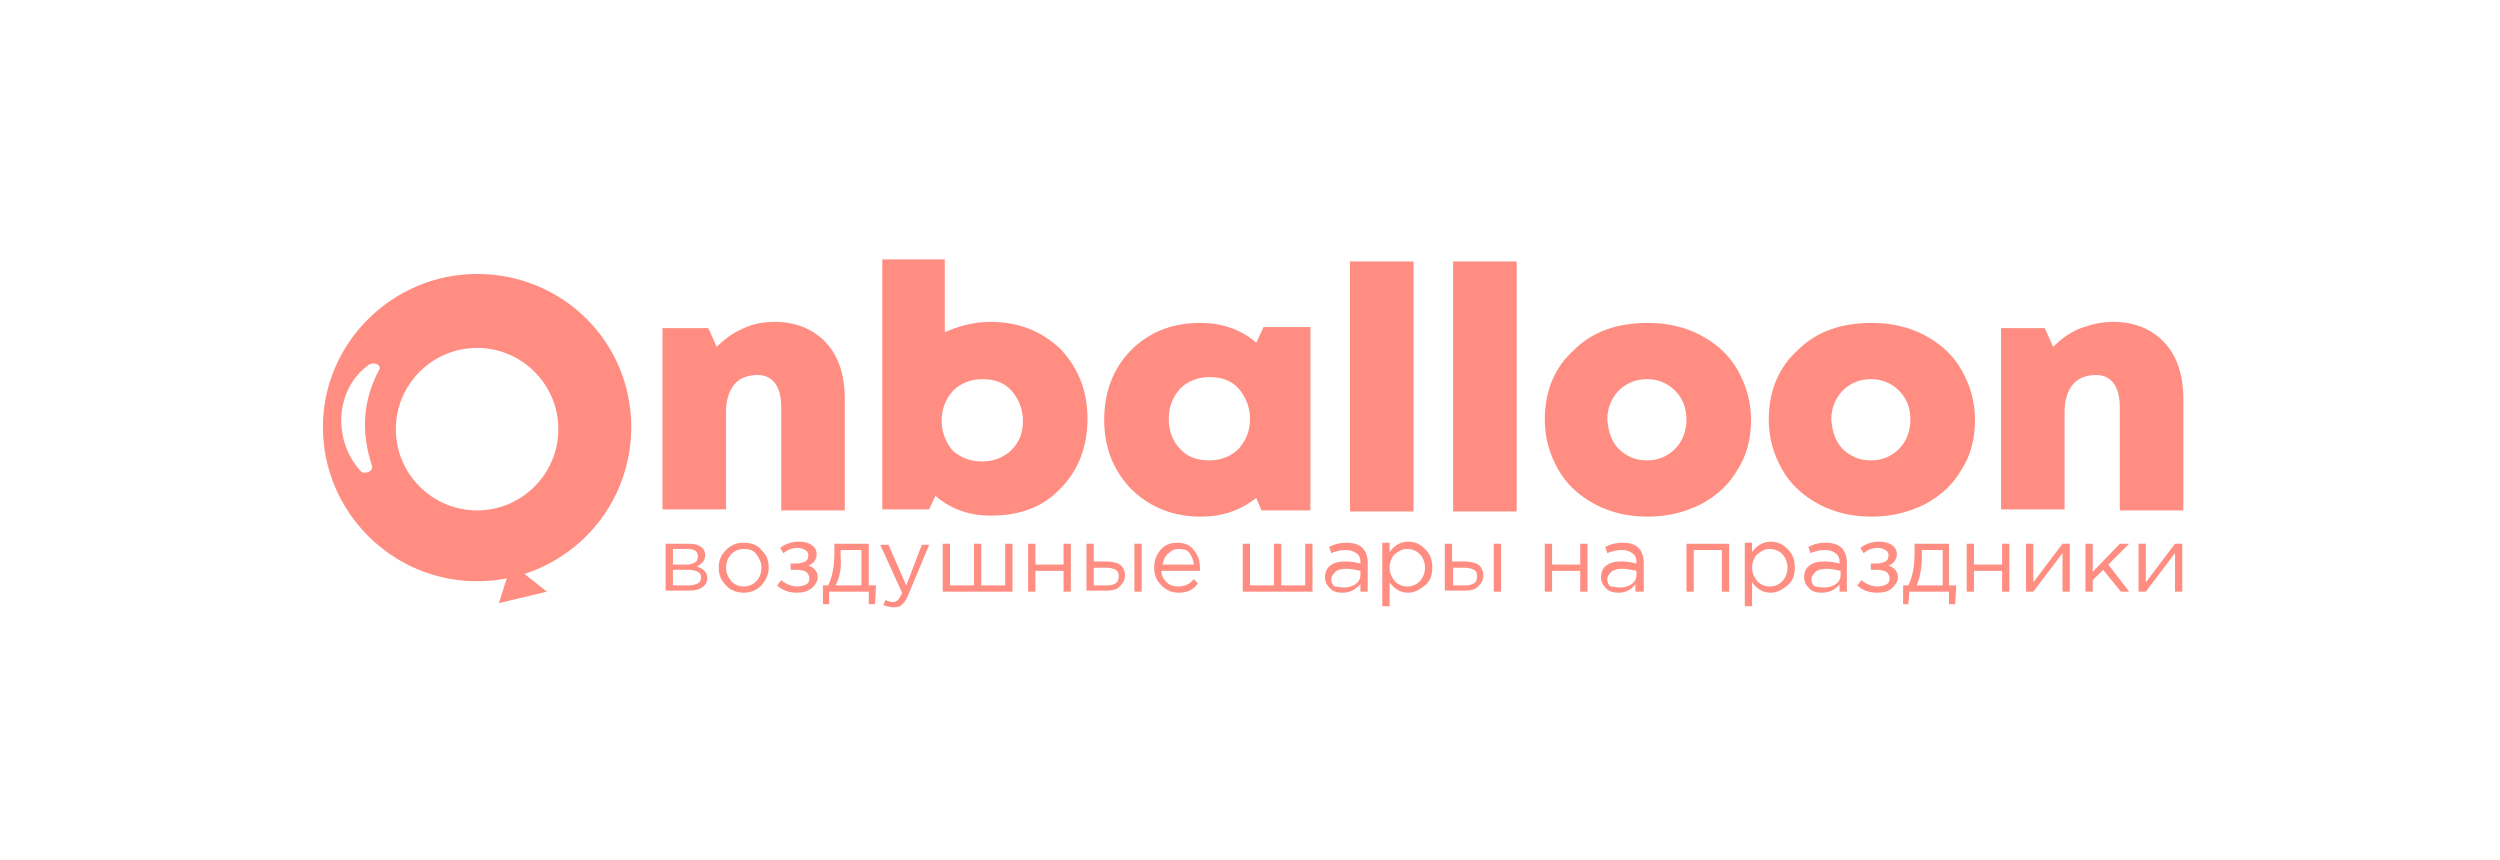 <?xml version="1.0" encoding="UTF-8"?> <!-- Generator: Adobe Illustrator 19.0.1, SVG Export Plug-In . SVG Version: 6.00 Build 0) --> <svg xmlns="http://www.w3.org/2000/svg" xmlns:xlink="http://www.w3.org/1999/xlink" id="Группа_2_копия_1_" x="0px" y="0px" viewBox="0 0 240 82.6" style="enable-background:new 0 0 240 82.6;" xml:space="preserve"> <style type="text/css"> .st0{fill:#FF8D81;} </style> <g id="nballoon"> <g> <path class="st0" d="M74.4,30.9c2,0,3.7,0.7,4.9,2c1.2,1.3,1.8,3.1,1.8,5.4v10.7h-6.1v-9.9c0-2-0.8-3.1-2.3-3.1 c-0.9,0-1.7,0.3-2.2,0.9c-0.5,0.6-0.8,1.5-0.8,2.6v9.4h-6.1V31.5H68l0.8,1.8c0.7-0.7,1.5-1.3,2.4-1.7 C72.2,31.1,73.2,30.9,74.4,30.9z"></path> <path class="st0" d="M95.1,30.9c2.7,0,4.9,0.9,6.7,2.6c1.7,1.8,2.6,4,2.6,6.7c0,2.7-0.9,5-2.6,6.7c-1.7,1.8-3.9,2.6-6.7,2.6 c-2,0-3.8-0.6-5.3-1.9l-0.6,1.3h-4.5v-24h6v7C92,31.3,93.5,30.9,95.1,30.9z M94.3,44.3c1.1,0,2.1-0.4,2.8-1.1 c0.8-0.8,1.1-1.7,1.1-2.8c0-1.1-0.4-2.1-1.1-2.9c-0.7-0.8-1.7-1.1-2.8-1.1s-2.1,0.4-2.8,1.1c-0.7,0.8-1.1,1.7-1.1,2.9 c0,1.1,0.4,2.1,1.1,2.9C92.2,43.9,93.1,44.3,94.3,44.3z"></path> <path class="st0" d="M121.3,31.4h4.5v17.6h-4.7l-0.5-1.2c-1.5,1.2-3.3,1.8-5.3,1.8c-1.8,0-3.4-0.4-4.8-1.2 c-1.4-0.8-2.5-1.9-3.3-3.3c-0.8-1.4-1.2-3-1.2-4.8c0-2.7,0.9-5,2.6-6.7c1.7-1.7,3.9-2.6,6.6-2.6c2.1,0,3.9,0.6,5.4,1.9L121.3,31.4 z M113.3,43.1c0.7,0.8,1.7,1.1,2.8,1.1c1.1,0,2.1-0.4,2.8-1.1c0.7-0.8,1.1-1.7,1.1-2.9c0-1.1-0.4-2.1-1.1-2.9s-1.7-1.1-2.8-1.1 c-1.1,0-2.1,0.4-2.8,1.1c-0.7,0.8-1.1,1.7-1.1,2.9C112.2,41.4,112.6,42.4,113.3,43.1z"></path> <path class="st0" d="M129.6,49.1v-24h6.1v24H129.6z"></path> <path class="st0" d="M139.5,49.1v-24h6.1v24H139.5z"></path> <path class="st0" d="M158.2,49.6c-1.9,0-3.6-0.4-5.1-1.2c-1.5-0.8-2.7-1.9-3.5-3.3c-0.8-1.4-1.3-3-1.3-4.8c0-2.7,0.9-5,2.8-6.7 c1.8-1.8,4.2-2.6,7.1-2.6c1.9,0,3.6,0.4,5.1,1.2c1.5,0.8,2.7,1.9,3.5,3.3c0.8,1.4,1.3,3,1.3,4.8c0,1.8-0.4,3.4-1.3,4.8 c-0.8,1.4-2,2.5-3.5,3.3C161.7,49.2,160,49.6,158.2,49.6z M155.4,43.1c0.7,0.7,1.6,1.1,2.7,1.1s2-0.4,2.7-1.1 c0.7-0.7,1.1-1.7,1.1-2.8c0-1.2-0.4-2.1-1.1-2.8c-0.7-0.7-1.6-1.1-2.7-1.1c-1.1,0-2,0.4-2.7,1.1c-0.7,0.7-1.1,1.7-1.1,2.8 C154.4,41.4,154.7,42.4,155.4,43.1z"></path> <path class="st0" d="M179.7,49.6c-1.9,0-3.6-0.4-5.1-1.2c-1.5-0.8-2.7-1.9-3.5-3.3c-0.8-1.4-1.3-3-1.3-4.8c0-2.7,0.9-5,2.8-6.7 c1.8-1.8,4.2-2.6,7.1-2.6c1.9,0,3.6,0.4,5.1,1.2c1.5,0.8,2.7,1.9,3.5,3.3c0.8,1.4,1.3,3,1.3,4.8c0,1.8-0.4,3.4-1.3,4.8 c-0.8,1.4-2,2.5-3.5,3.3C183.2,49.2,181.5,49.6,179.7,49.6z M176.9,43.1c0.7,0.7,1.6,1.1,2.7,1.1s2-0.4,2.7-1.1 c0.7-0.7,1.1-1.7,1.1-2.8c0-1.2-0.4-2.1-1.1-2.8c-0.7-0.7-1.6-1.1-2.7-1.1c-1.1,0-2,0.4-2.7,1.1c-0.7,0.7-1.1,1.7-1.1,2.8 C175.9,41.4,176.2,42.4,176.9,43.1z"></path> <path class="st0" d="M202.9,30.9c2,0,3.7,0.7,4.9,2c1.2,1.3,1.8,3.1,1.8,5.4v10.7h-6.1v-9.9c0-2-0.8-3.1-2.3-3.1 c-0.9,0-1.7,0.3-2.2,0.9c-0.5,0.6-0.8,1.5-0.8,2.6v9.4h-6.1V31.5h4.2l0.8,1.8c0.7-0.7,1.5-1.3,2.4-1.7 C200.8,31.1,201.8,30.9,202.9,30.9z"></path> </g> </g> <g id="воздушные_шары_на_праздники"> <g> <path class="st0" d="M63.9,56.8v-4.6h2.3c0.5,0,0.8,0.1,1.1,0.3c0.3,0.2,0.4,0.5,0.4,0.8c0,0.5-0.3,0.8-0.8,1.1 c0.7,0.2,1,0.6,1,1.1c0,0.4-0.2,0.7-0.5,0.9s-0.7,0.3-1.2,0.3H63.9z M64.6,54.2H66c0.3,0,0.5-0.1,0.7-0.2s0.3-0.3,0.3-0.6 c0-0.2-0.1-0.4-0.2-0.5c-0.2-0.1-0.4-0.2-0.7-0.2h-1.5V54.2z M64.6,56.2h1.6c0.3,0,0.6-0.1,0.8-0.2c0.2-0.1,0.3-0.3,0.3-0.6 c0-0.2-0.1-0.4-0.3-0.5c-0.2-0.1-0.5-0.2-0.9-0.2h-1.5V56.2z"></path> <path class="st0" d="M73.1,56.2c-0.5,0.5-1.1,0.7-1.7,0.7s-1.3-0.2-1.7-0.7c-0.5-0.5-0.7-1-0.7-1.7c0-0.7,0.2-1.2,0.7-1.7 c0.5-0.5,1-0.7,1.7-0.7s1.3,0.2,1.7,0.7c0.5,0.5,0.7,1,0.7,1.7C73.8,55.2,73.5,55.7,73.1,56.2z M71.4,56.3c0.5,0,0.9-0.2,1.2-0.5 c0.3-0.3,0.5-0.8,0.5-1.3c0-0.5-0.2-0.9-0.5-1.3c-0.3-0.4-0.7-0.5-1.2-0.5c-0.5,0-0.9,0.2-1.2,0.5c-0.3,0.3-0.5,0.8-0.5,1.3 c0,0.5,0.2,0.9,0.5,1.3C70.5,56.1,70.9,56.3,71.4,56.3z"></path> <path class="st0" d="M76.5,56.9c-0.7,0-1.4-0.2-1.9-0.7l0.4-0.5c0.5,0.4,1,0.6,1.6,0.6c0.3,0,0.6-0.1,0.8-0.2 c0.2-0.1,0.3-0.3,0.3-0.6c0-0.2-0.1-0.4-0.3-0.6c-0.2-0.1-0.5-0.2-0.9-0.2h-0.6v-0.6h0.6c0.3,0,0.6-0.1,0.8-0.2 c0.2-0.1,0.3-0.3,0.3-0.6c0-0.2-0.1-0.4-0.3-0.5s-0.4-0.2-0.7-0.2c-0.6,0-1,0.2-1.4,0.5l-0.3-0.5c0.5-0.4,1.1-0.6,1.8-0.6 c0.5,0,0.9,0.1,1.2,0.3c0.3,0.2,0.5,0.5,0.5,0.9c0,0.5-0.3,0.9-0.8,1.1c0.6,0.2,0.9,0.6,0.9,1.1c0,0.4-0.2,0.7-0.5,1 C77.5,56.8,77.1,56.9,76.5,56.9z"></path> <path class="st0" d="M79,58v-1.8h0.5c0.4-0.8,0.6-1.8,0.6-3.2v-0.8h3.3v4h0.7L84,58h-0.6v-1.2h-3.8L79.6,58H79z M80.2,56.2h2.5 v-3.4h-2v0.6C80.8,54.6,80.6,55.5,80.2,56.2z"></path> <path class="st0" d="M85.8,58.3c-0.3,0-0.7-0.1-1-0.2l0.2-0.5c0.2,0.1,0.5,0.2,0.7,0.2c0.2,0,0.4-0.1,0.5-0.2 c0.1-0.1,0.3-0.4,0.4-0.7l-2.1-4.6h0.8l1.7,3.9l1.5-3.9h0.7l-2,4.8c-0.2,0.5-0.4,0.8-0.7,1C86.5,58.2,86.2,58.3,85.8,58.3z"></path> <path class="st0" d="M90.5,56.8v-4.6h0.7v4h2.3v-4h0.7v4h2.3v-4h0.7v4.6H90.5z"></path> <path class="st0" d="M98.7,56.8v-4.6h0.7v2h2.7v-2h0.7v4.6h-0.7v-2h-2.7v2H98.7z"></path> <path class="st0" d="M104.3,56.8v-4.6h0.7v1.7h1.2c0.5,0,1,0.1,1.3,0.3s0.5,0.6,0.5,1c0,0.5-0.2,0.8-0.5,1.1s-0.7,0.4-1.3,0.4 H104.3z M105,56.2h1.3c0.4,0,0.6-0.1,0.8-0.2s0.3-0.4,0.3-0.7c0-0.3-0.1-0.5-0.3-0.6c-0.2-0.1-0.5-0.2-0.8-0.2H105V56.2z M108.9,56.8v-4.6h0.7v4.6H108.9z"></path> <path class="st0" d="M113.2,56.9c-0.7,0-1.2-0.2-1.7-0.7s-0.7-1-0.7-1.7c0-0.7,0.2-1.2,0.6-1.7c0.4-0.5,1-0.7,1.6-0.7 c0.7,0,1.2,0.2,1.6,0.7c0.4,0.5,0.6,1,0.6,1.8c0,0.1,0,0.2,0,0.2h-3.7c0,0.5,0.2,0.8,0.5,1.1s0.7,0.4,1.1,0.4 c0.6,0,1.1-0.2,1.5-0.7l0.4,0.4C114.6,56.6,114,56.9,113.2,56.9z M111.6,54.2h3c0-0.4-0.2-0.8-0.4-1.1s-0.6-0.4-1-0.4 c-0.4,0-0.7,0.1-1,0.4C111.8,53.4,111.7,53.8,111.6,54.2z"></path> <path class="st0" d="M119.3,56.8v-4.6h0.7v4h2.3v-4h0.7v4h2.3v-4h0.7v4.6H119.3z"></path> <path class="st0" d="M128.9,56.9c-0.5,0-0.9-0.1-1.2-0.4s-0.5-0.6-0.5-1.1c0-0.5,0.2-0.9,0.5-1.1c0.4-0.3,0.8-0.4,1.5-0.4 c0.5,0,1,0.1,1.4,0.2V54c0-0.4-0.1-0.7-0.4-0.9s-0.6-0.3-1-0.3c-0.5,0-0.9,0.1-1.4,0.3l-0.2-0.6c0.6-0.3,1.1-0.4,1.7-0.4 c0.7,0,1.2,0.2,1.5,0.5c0.3,0.3,0.5,0.8,0.5,1.4v2.8h-0.7v-0.7C130.1,56.6,129.6,56.9,128.9,56.9z M129,56.4 c0.4,0,0.8-0.1,1.1-0.3c0.3-0.2,0.5-0.5,0.5-0.9v-0.4c-0.5-0.1-0.9-0.2-1.4-0.2c-0.4,0-0.8,0.1-1,0.3s-0.4,0.4-0.4,0.7 c0,0.3,0.1,0.5,0.3,0.7C128.4,56.3,128.7,56.4,129,56.4z"></path> <path class="st0" d="M132.7,58.2v-6.1h0.7v0.9c0.5-0.7,1.1-1,1.8-1c0.6,0,1.1,0.2,1.6,0.7s0.7,1,0.7,1.8c0,0.7-0.2,1.3-0.7,1.7 s-1,0.7-1.6,0.7c-0.7,0-1.3-0.3-1.8-1v2.3H132.7z M135.1,56.3c0.5,0,0.9-0.2,1.2-0.5s0.5-0.8,0.5-1.3c0-0.5-0.2-1-0.5-1.3 s-0.7-0.5-1.2-0.5c-0.5,0-0.8,0.2-1.2,0.5c-0.3,0.3-0.5,0.8-0.5,1.3c0,0.5,0.2,0.9,0.5,1.3C134.2,56.1,134.6,56.3,135.1,56.3z"></path> <path class="st0" d="M138.7,56.8v-4.6h0.7v1.7h1.2c0.5,0,1,0.1,1.3,0.3s0.5,0.6,0.5,1c0,0.5-0.2,0.8-0.5,1.1 c-0.3,0.3-0.7,0.4-1.3,0.4H138.7z M139.4,56.2h1.3c0.4,0,0.6-0.1,0.8-0.2s0.3-0.4,0.3-0.7c0-0.3-0.1-0.5-0.3-0.6 c-0.2-0.1-0.5-0.2-0.8-0.2h-1.2V56.2z M143.4,56.8v-4.6h0.7v4.6H143.4z"></path> <path class="st0" d="M148.3,56.8v-4.6h0.7v2h2.7v-2h0.7v4.6h-0.7v-2H149v2H148.3z"></path> <path class="st0" d="M155.4,56.9c-0.5,0-0.9-0.1-1.2-0.4s-0.5-0.6-0.5-1.1c0-0.5,0.2-0.9,0.5-1.1c0.4-0.3,0.8-0.4,1.5-0.4 c0.5,0,1,0.1,1.4,0.2V54c0-0.4-0.1-0.7-0.4-0.9s-0.6-0.3-1-0.3c-0.5,0-0.9,0.1-1.4,0.3l-0.2-0.6c0.6-0.3,1.1-0.4,1.7-0.4 c0.7,0,1.2,0.2,1.5,0.5c0.3,0.3,0.5,0.8,0.5,1.4v2.8H157v-0.7C156.6,56.6,156.1,56.9,155.4,56.9z M155.5,56.4 c0.4,0,0.8-0.1,1.1-0.3c0.3-0.2,0.5-0.5,0.5-0.9v-0.4c-0.5-0.1-0.9-0.2-1.4-0.2c-0.4,0-0.8,0.1-1,0.3s-0.4,0.4-0.4,0.7 c0,0.3,0.1,0.5,0.3,0.7C154.9,56.3,155.2,56.4,155.5,56.4z"></path> <path class="st0" d="M161.9,56.8v-4.6h4.1v4.6h-0.7v-4h-2.7v4H161.9z"></path> <path class="st0" d="M167.5,58.2v-6.1h0.7v0.9c0.5-0.7,1.1-1,1.8-1c0.6,0,1.1,0.2,1.6,0.7s0.7,1,0.7,1.8c0,0.7-0.2,1.3-0.7,1.7 s-1,0.7-1.6,0.7c-0.7,0-1.3-0.3-1.8-1v2.3H167.5z M169.9,56.3c0.5,0,0.9-0.2,1.2-0.5s0.5-0.8,0.5-1.3c0-0.5-0.2-1-0.5-1.3 s-0.7-0.5-1.2-0.5c-0.5,0-0.8,0.2-1.2,0.5c-0.3,0.3-0.5,0.8-0.5,1.3c0,0.5,0.2,0.9,0.5,1.3C169,56.1,169.4,56.3,169.9,56.3z"></path> <path class="st0" d="M174.9,56.9c-0.5,0-0.9-0.1-1.2-0.4s-0.5-0.6-0.5-1.1c0-0.5,0.2-0.9,0.5-1.1c0.4-0.3,0.8-0.4,1.5-0.4 c0.5,0,1,0.1,1.4,0.2V54c0-0.4-0.1-0.7-0.4-0.9s-0.6-0.3-1-0.3c-0.5,0-0.9,0.1-1.4,0.3l-0.2-0.6c0.6-0.3,1.1-0.4,1.7-0.4 c0.7,0,1.2,0.2,1.5,0.5c0.3,0.3,0.5,0.8,0.5,1.4v2.8h-0.7v-0.7C176.2,56.6,175.6,56.9,174.9,56.9z M175.1,56.4 c0.4,0,0.8-0.1,1.1-0.3c0.3-0.2,0.5-0.5,0.5-0.9v-0.4c-0.5-0.1-0.9-0.2-1.4-0.2c-0.4,0-0.8,0.1-1,0.3s-0.4,0.4-0.4,0.7 c0,0.3,0.1,0.5,0.3,0.7C174.4,56.3,174.7,56.4,175.1,56.4z"></path> <path class="st0" d="M180.2,56.9c-0.7,0-1.4-0.2-1.9-0.7l0.4-0.5c0.5,0.4,1,0.6,1.6,0.6c0.3,0,0.6-0.1,0.8-0.2 c0.2-0.1,0.3-0.3,0.3-0.6c0-0.2-0.1-0.4-0.3-0.6c-0.2-0.1-0.5-0.2-0.9-0.2h-0.6v-0.6h0.6c0.3,0,0.6-0.1,0.8-0.2 c0.2-0.1,0.3-0.3,0.3-0.6c0-0.2-0.1-0.4-0.3-0.5c-0.2-0.1-0.4-0.2-0.7-0.2c-0.6,0-1,0.2-1.4,0.5l-0.3-0.5c0.5-0.4,1.1-0.6,1.8-0.6 c0.5,0,0.9,0.1,1.2,0.3s0.5,0.5,0.5,0.9c0,0.5-0.3,0.9-0.8,1.1c0.6,0.2,0.9,0.6,0.9,1.1c0,0.4-0.2,0.7-0.5,1 C181.3,56.8,180.8,56.9,180.2,56.9z"></path> <path class="st0" d="M182.7,58v-1.8h0.5c0.4-0.8,0.6-1.8,0.6-3.2v-0.8h3.3v4h0.7l-0.1,1.8h-0.6v-1.2h-3.8l-0.1,1.2H182.7z M184,56.2h2.5v-3.4h-2v0.6C184.5,54.6,184.3,55.5,184,56.2z"></path> <path class="st0" d="M188.8,56.8v-4.6h0.7v2h2.7v-2h0.7v4.6h-0.7v-2h-2.7v2H188.8z"></path> <path class="st0" d="M194.5,56.8v-4.6h0.7v3.7l2.8-3.7h0.7v4.6h-0.7v-3.7l-2.8,3.7H194.5z"></path> <path class="st0" d="M200.2,56.8v-4.6h0.7v2.7l2.6-2.7h0.9l-2,2l2,2.6h-0.8l-1.7-2.1l-1,1v1.1H200.2z"></path> <path class="st0" d="M205.3,56.8v-4.6h0.7v3.7l2.8-3.7h0.7v4.6h-0.7v-3.7l-2.8,3.7H205.3z"></path> </g> </g> <path class="st0" d="M45.8,26.3c-8.1,0-14.8,6.6-14.8,14.7s6.6,14.8,14.8,14.8c8.2,0,14.8-6.6,14.8-14.8S54,26.3,45.8,26.3z M36.4,35.5c-1.5,2.8-1.8,5.8-0.7,9.2c0.2,0.6-0.8,0.9-1.1,0.5c-2.7-3-2.4-7.8,0.7-10.1C35.9,34.6,36.7,35.1,36.4,35.5z M45.8,49 c-4.3,0-7.8-3.5-7.8-7.8s3.5-7.8,7.8-7.8c4.3,0,7.8,3.5,7.8,7.8S50.1,49,45.8,49z"></path> <polygon class="st0" points="48.9,54.7 47.9,57.9 52.5,56.8 49.6,54.5 "></polygon> </svg> 